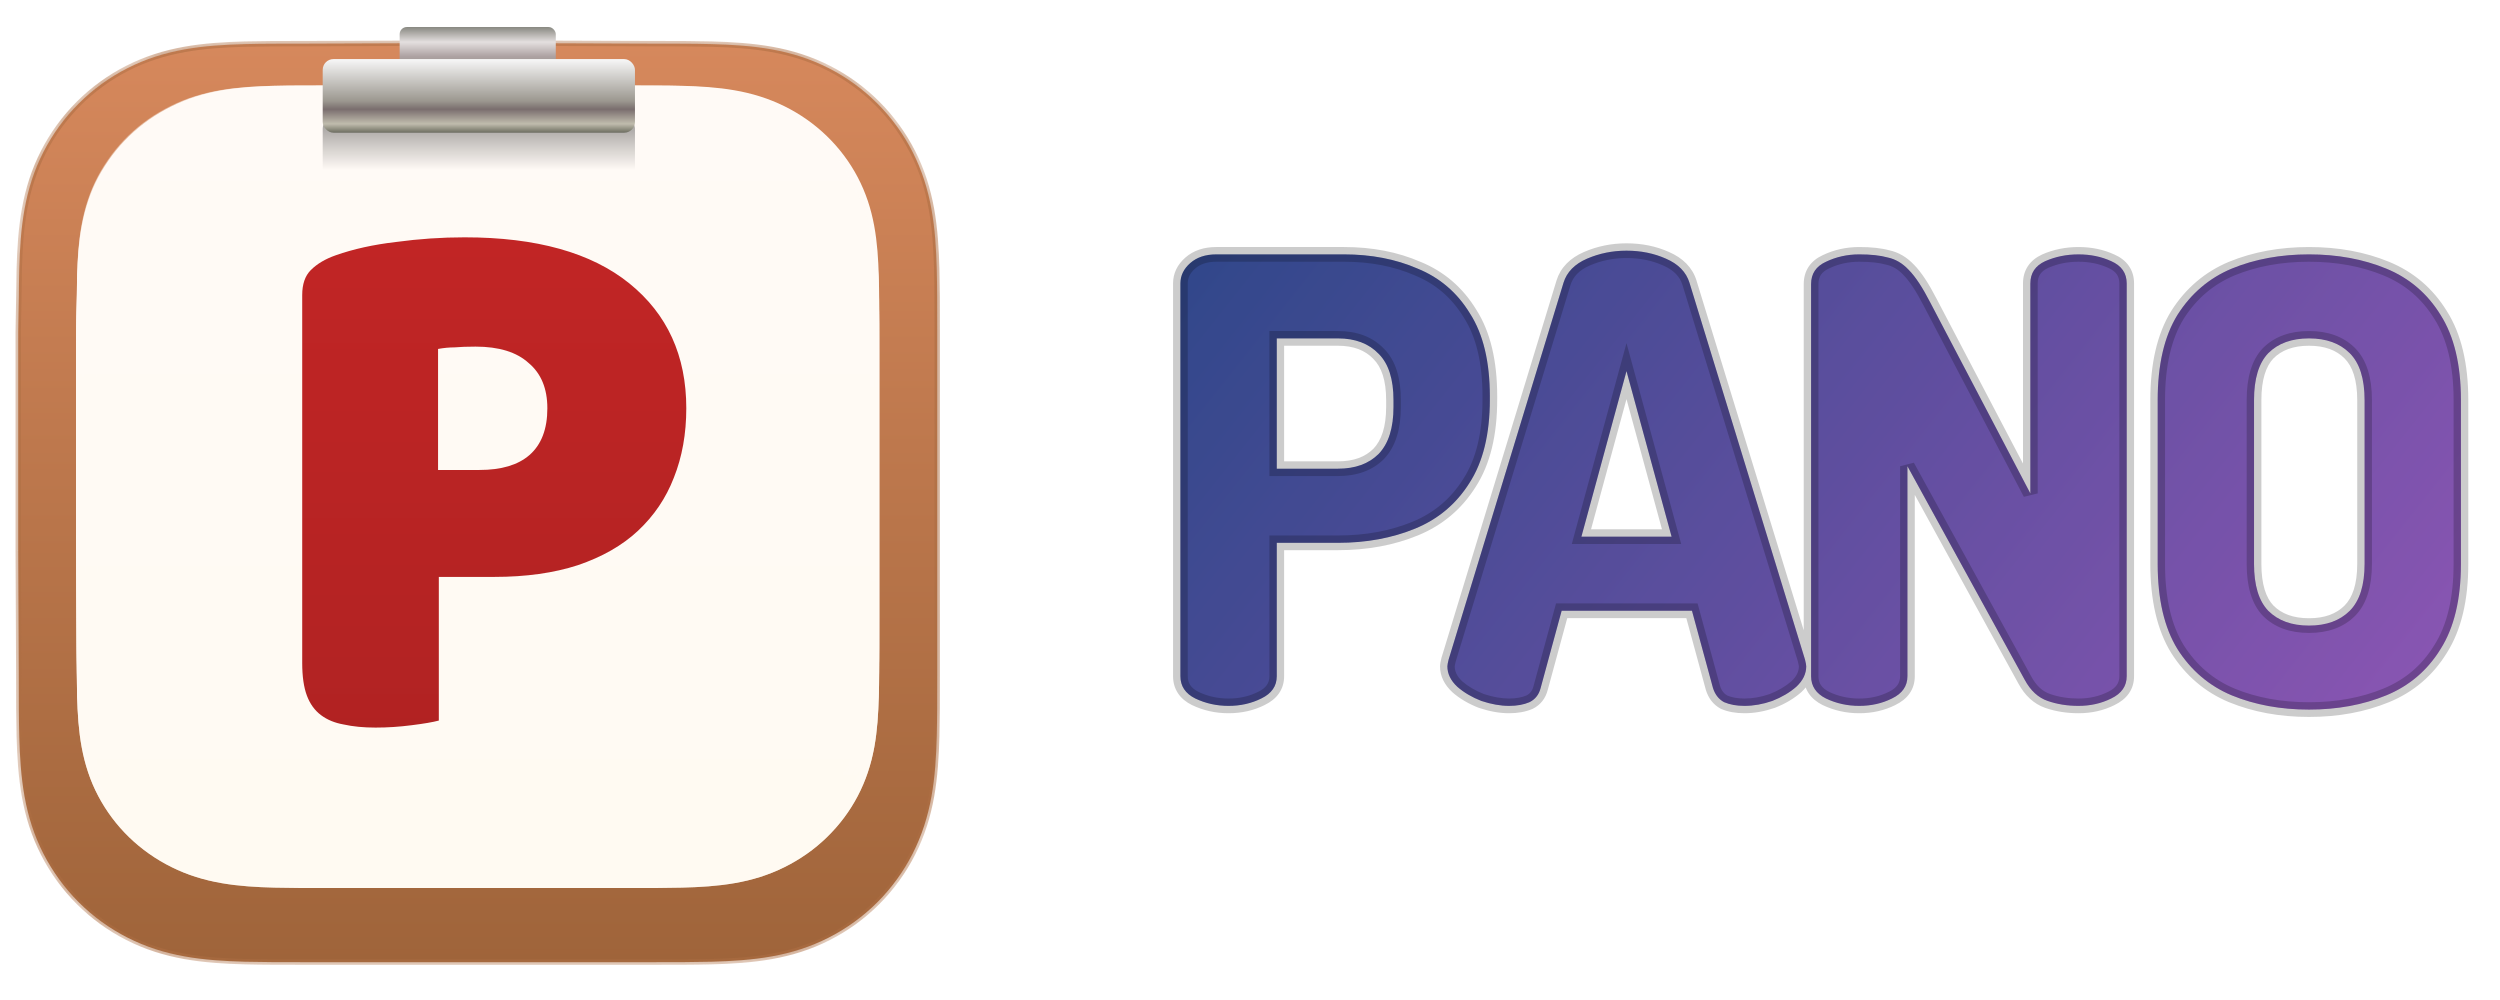 <svg width="85" height="34" viewBox="0 0 85 34" fill="none" xmlns="http://www.w3.org/2000/svg">
<g filter="url(#filter0_d_362_17)">
<path d="M41.772 24C41.366 24 40.988 23.916 40.638 23.748C40.302 23.58 40.134 23.328 40.134 22.992V9.636C40.134 9.37 40.246 9.139 40.47 8.943C40.694 8.747 40.988 8.649 41.352 8.649H45.699C46.623 8.649 47.456 8.81 48.198 9.132C48.954 9.44 49.549 9.951 49.983 10.665C50.431 11.365 50.655 12.303 50.655 13.479V13.584C50.655 14.76 50.424 15.705 49.962 16.419C49.514 17.133 48.898 17.651 48.114 17.973C47.33 18.295 46.455 18.456 45.489 18.456H43.41V22.992C43.41 23.328 43.235 23.58 42.885 23.748C42.549 23.916 42.178 24 41.772 24ZM43.41 15.936H45.489C46.077 15.936 46.539 15.768 46.875 15.432C47.211 15.082 47.379 14.55 47.379 13.836V13.605C47.379 12.891 47.211 12.366 46.875 12.03C46.539 11.68 46.077 11.505 45.489 11.505H43.41V15.936ZM51.311 24C51.017 24 50.702 23.944 50.366 23.832C50.044 23.706 49.771 23.545 49.547 23.349C49.323 23.139 49.211 22.908 49.211 22.656C49.211 22.614 49.225 22.537 49.253 22.425L53.159 9.615C53.271 9.251 53.537 8.978 53.957 8.796C54.377 8.614 54.825 8.523 55.301 8.523C55.791 8.523 56.239 8.614 56.645 8.796C57.065 8.978 57.331 9.251 57.443 9.615L61.37 22.425C61.398 22.537 61.412 22.614 61.412 22.656C61.412 22.908 61.3 23.139 61.076 23.349C60.852 23.545 60.579 23.706 60.257 23.832C59.935 23.944 59.62 24 59.312 24C59.046 24 58.815 23.958 58.619 23.874C58.437 23.776 58.311 23.615 58.241 23.391L57.527 20.766H53.096L52.382 23.391C52.326 23.615 52.2 23.776 52.004 23.874C51.808 23.958 51.577 24 51.311 24ZM53.768 18.246H56.834L55.301 12.618L53.768 18.246ZM63.215 24C62.809 24 62.431 23.916 62.081 23.748C61.745 23.58 61.577 23.328 61.577 22.992V9.657C61.577 9.307 61.745 9.055 62.081 8.901C62.431 8.733 62.809 8.649 63.215 8.649C63.607 8.649 63.929 8.684 64.181 8.754C64.447 8.81 64.685 8.95 64.895 9.174C65.119 9.398 65.364 9.769 65.63 10.287L69.032 16.776V9.636C69.032 9.286 69.2 9.034 69.536 8.88C69.886 8.726 70.264 8.649 70.67 8.649C71.076 8.649 71.447 8.726 71.783 8.88C72.133 9.034 72.308 9.286 72.308 9.636V22.992C72.308 23.328 72.133 23.58 71.783 23.748C71.447 23.916 71.076 24 70.67 24C70.292 24 69.942 23.944 69.62 23.832C69.298 23.72 69.039 23.482 68.843 23.118L64.853 15.852V22.992C64.853 23.328 64.678 23.58 64.328 23.748C63.992 23.916 63.621 24 63.215 24ZM78.506 24.126C77.54 24.126 76.665 23.965 75.881 23.643C75.111 23.321 74.495 22.796 74.033 22.068C73.585 21.34 73.361 20.374 73.361 19.17V13.605C73.361 12.401 73.585 11.435 74.033 10.707C74.495 9.979 75.111 9.454 75.881 9.132C76.665 8.81 77.54 8.649 78.506 8.649C79.472 8.649 80.347 8.81 81.131 9.132C81.915 9.454 82.531 9.979 82.979 10.707C83.441 11.435 83.672 12.401 83.672 13.605V19.17C83.672 20.374 83.441 21.34 82.979 22.068C82.531 22.796 81.915 23.321 81.131 23.643C80.347 23.965 79.472 24.126 78.506 24.126ZM78.506 21.27C79.094 21.27 79.556 21.102 79.892 20.766C80.228 20.43 80.396 19.898 80.396 19.17V13.605C80.396 12.877 80.228 12.345 79.892 12.009C79.556 11.673 79.094 11.505 78.506 11.505C77.918 11.505 77.456 11.673 77.12 12.009C76.798 12.345 76.637 12.877 76.637 13.605V19.17C76.637 19.898 76.798 20.43 77.12 20.766C77.456 21.102 77.918 21.27 78.506 21.27Z" fill="url(#paint0_linear_362_17)"/>
<path d="M41.772 24C41.366 24 40.988 23.916 40.638 23.748C40.302 23.58 40.134 23.328 40.134 22.992V9.636C40.134 9.37 40.246 9.139 40.47 8.943C40.694 8.747 40.988 8.649 41.352 8.649H45.699C46.623 8.649 47.456 8.81 48.198 9.132C48.954 9.44 49.549 9.951 49.983 10.665C50.431 11.365 50.655 12.303 50.655 13.479V13.584C50.655 14.76 50.424 15.705 49.962 16.419C49.514 17.133 48.898 17.651 48.114 17.973C47.33 18.295 46.455 18.456 45.489 18.456H43.41V22.992C43.41 23.328 43.235 23.58 42.885 23.748C42.549 23.916 42.178 24 41.772 24ZM43.41 15.936H45.489C46.077 15.936 46.539 15.768 46.875 15.432C47.211 15.082 47.379 14.55 47.379 13.836V13.605C47.379 12.891 47.211 12.366 46.875 12.03C46.539 11.68 46.077 11.505 45.489 11.505H43.41V15.936ZM51.311 24C51.017 24 50.702 23.944 50.366 23.832C50.044 23.706 49.771 23.545 49.547 23.349C49.323 23.139 49.211 22.908 49.211 22.656C49.211 22.614 49.225 22.537 49.253 22.425L53.159 9.615C53.271 9.251 53.537 8.978 53.957 8.796C54.377 8.614 54.825 8.523 55.301 8.523C55.791 8.523 56.239 8.614 56.645 8.796C57.065 8.978 57.331 9.251 57.443 9.615L61.37 22.425C61.398 22.537 61.412 22.614 61.412 22.656C61.412 22.908 61.3 23.139 61.076 23.349C60.852 23.545 60.579 23.706 60.257 23.832C59.935 23.944 59.62 24 59.312 24C59.046 24 58.815 23.958 58.619 23.874C58.437 23.776 58.311 23.615 58.241 23.391L57.527 20.766H53.096L52.382 23.391C52.326 23.615 52.2 23.776 52.004 23.874C51.808 23.958 51.577 24 51.311 24ZM53.768 18.246H56.834L55.301 12.618L53.768 18.246ZM63.215 24C62.809 24 62.431 23.916 62.081 23.748C61.745 23.58 61.577 23.328 61.577 22.992V9.657C61.577 9.307 61.745 9.055 62.081 8.901C62.431 8.733 62.809 8.649 63.215 8.649C63.607 8.649 63.929 8.684 64.181 8.754C64.447 8.81 64.685 8.95 64.895 9.174C65.119 9.398 65.364 9.769 65.63 10.287L69.032 16.776V9.636C69.032 9.286 69.2 9.034 69.536 8.88C69.886 8.726 70.264 8.649 70.67 8.649C71.076 8.649 71.447 8.726 71.783 8.88C72.133 9.034 72.308 9.286 72.308 9.636V22.992C72.308 23.328 72.133 23.58 71.783 23.748C71.447 23.916 71.076 24 70.67 24C70.292 24 69.942 23.944 69.62 23.832C69.298 23.72 69.039 23.482 68.843 23.118L64.853 15.852V22.992C64.853 23.328 64.678 23.58 64.328 23.748C63.992 23.916 63.621 24 63.215 24ZM78.506 24.126C77.54 24.126 76.665 23.965 75.881 23.643C75.111 23.321 74.495 22.796 74.033 22.068C73.585 21.34 73.361 20.374 73.361 19.17V13.605C73.361 12.401 73.585 11.435 74.033 10.707C74.495 9.979 75.111 9.454 75.881 9.132C76.665 8.81 77.54 8.649 78.506 8.649C79.472 8.649 80.347 8.81 81.131 9.132C81.915 9.454 82.531 9.979 82.979 10.707C83.441 11.435 83.672 12.401 83.672 13.605V19.17C83.672 20.374 83.441 21.34 82.979 22.068C82.531 22.796 81.915 23.321 81.131 23.643C80.347 23.965 79.472 24.126 78.506 24.126ZM78.506 21.27C79.094 21.27 79.556 21.102 79.892 20.766C80.228 20.43 80.396 19.898 80.396 19.17V13.605C80.396 12.877 80.228 12.345 79.892 12.009C79.556 11.673 79.094 11.505 78.506 11.505C77.918 11.505 77.456 11.673 77.12 12.009C76.798 12.345 76.637 12.877 76.637 13.605V19.17C76.637 19.898 76.798 20.43 77.12 20.766C77.456 21.102 77.918 21.27 78.506 21.27Z" fill="black" fill-opacity="0.2"/>
<path d="M40.638 23.748L40.526 23.972L40.53 23.973L40.638 23.748ZM40.47 8.943L40.305 8.755L40.305 8.755L40.47 8.943ZM48.198 9.132L48.099 9.361L48.104 9.364L48.198 9.132ZM49.983 10.665L49.769 10.795L49.772 10.8L49.983 10.665ZM49.962 16.419L49.752 16.283L49.75 16.286L49.962 16.419ZM43.41 18.456V18.206H43.16V18.456H43.41ZM42.885 23.748L42.777 23.523L42.773 23.524L42.885 23.748ZM43.41 15.936H43.16V16.186H43.41V15.936ZM46.875 15.432L47.052 15.609L47.055 15.605L46.875 15.432ZM46.875 12.03L46.695 12.203L46.698 12.207L46.875 12.03ZM43.41 11.505V11.255H43.16V11.505H43.41ZM41.772 23.75C41.402 23.75 41.061 23.674 40.746 23.523L40.53 23.973C40.915 24.158 41.33 24.25 41.772 24.25V23.75ZM40.75 23.524C40.611 23.455 40.523 23.376 40.468 23.294C40.414 23.214 40.384 23.116 40.384 22.992H39.884C39.884 23.204 39.938 23.4 40.052 23.572C40.165 23.742 40.328 23.873 40.526 23.972L40.75 23.524ZM40.384 22.992V9.636H39.884V22.992H40.384ZM40.384 9.636C40.384 9.451 40.458 9.286 40.635 9.131L40.305 8.755C40.034 8.992 39.884 9.289 39.884 9.636H40.384ZM40.635 9.131C40.803 8.983 41.035 8.899 41.352 8.899V8.399C40.941 8.399 40.584 8.511 40.305 8.755L40.635 9.131ZM41.352 8.899H45.699V8.399H41.352V8.899ZM45.699 8.899C46.594 8.899 47.392 9.055 48.099 9.361L48.297 8.903C47.52 8.565 46.652 8.399 45.699 8.399V8.899ZM48.104 9.364C48.809 9.651 49.362 10.126 49.769 10.795L50.197 10.535C49.736 9.777 49.099 9.229 48.292 8.9L48.104 9.364ZM49.772 10.8C50.186 11.446 50.405 12.332 50.405 13.479H50.905C50.905 12.274 50.676 11.284 50.194 10.53L49.772 10.8ZM50.405 13.479V13.584H50.905V13.479H50.405ZM50.405 13.584C50.405 14.73 50.18 15.622 49.752 16.283L50.172 16.555C50.668 15.788 50.905 14.79 50.905 13.584H50.405ZM49.75 16.286C49.33 16.956 48.755 17.439 48.019 17.742L48.209 18.204C49.041 17.863 49.698 17.31 50.174 16.552L49.75 16.286ZM48.019 17.742C47.269 18.05 46.427 18.206 45.489 18.206V18.706C46.483 18.706 47.391 18.54 48.209 18.204L48.019 17.742ZM45.489 18.206H43.41V18.706H45.489V18.206ZM43.16 18.456V22.992H43.66V18.456H43.16ZM43.16 22.992C43.16 23.114 43.129 23.21 43.073 23.29C43.016 23.373 42.923 23.453 42.777 23.523L42.993 23.973C43.197 23.875 43.366 23.745 43.484 23.576C43.603 23.404 43.66 23.206 43.66 22.992H43.16ZM42.773 23.524C42.475 23.674 42.142 23.75 41.772 23.75V24.25C42.214 24.25 42.623 24.158 42.997 23.972L42.773 23.524ZM43.41 16.186H45.489V15.686H43.41V16.186ZM45.489 16.186C46.127 16.186 46.658 16.002 47.052 15.609L46.698 15.255C46.42 15.534 46.027 15.686 45.489 15.686V16.186ZM47.055 15.605C47.453 15.191 47.629 14.584 47.629 13.836H47.129C47.129 14.516 46.969 14.973 46.695 15.259L47.055 15.605ZM47.629 13.836V13.605H47.129V13.836H47.629ZM47.629 13.605C47.629 12.858 47.454 12.255 47.052 11.853L46.698 12.207C46.968 12.477 47.129 12.924 47.129 13.605H47.629ZM47.055 11.857C46.663 11.448 46.13 11.255 45.489 11.255V11.755C46.024 11.755 46.416 11.912 46.695 12.203L47.055 11.857ZM45.489 11.255H43.41V11.755H45.489V11.255ZM43.16 11.505V15.936H43.66V11.505H43.16ZM50.366 23.832L50.275 24.065L50.287 24.069L50.366 23.832ZM49.547 23.349L49.376 23.532L49.382 23.537L49.547 23.349ZM49.253 22.425L49.013 22.352L49.01 22.364L49.253 22.425ZM53.159 9.615L52.92 9.541L52.92 9.542L53.159 9.615ZM53.957 8.796L53.857 8.567L53.857 8.567L53.957 8.796ZM56.645 8.796L56.542 9.024L56.545 9.025L56.645 8.796ZM57.443 9.615L57.682 9.542L57.682 9.541L57.443 9.615ZM61.37 22.425L61.613 22.364L61.609 22.352L61.37 22.425ZM61.076 23.349L61.24 23.537L61.247 23.531L61.076 23.349ZM60.257 23.832L60.339 24.068L60.348 24.065L60.257 23.832ZM58.619 23.874L58.5 24.094L58.51 24.099L58.52 24.104L58.619 23.874ZM58.241 23.391L57.999 23.457L58.002 23.466L58.241 23.391ZM57.527 20.766L57.768 20.7L57.718 20.516H57.527V20.766ZM53.096 20.766V20.516H52.905L52.855 20.7L53.096 20.766ZM52.382 23.391L52.141 23.325L52.139 23.33L52.382 23.391ZM52.004 23.874L52.102 24.104L52.109 24.101L52.116 24.098L52.004 23.874ZM53.768 18.246L53.526 18.18L53.441 18.496H53.768V18.246ZM56.834 18.246V18.496H57.161L57.075 18.18L56.834 18.246ZM55.301 12.618L55.542 12.552L55.301 11.667L55.059 12.552L55.301 12.618ZM51.311 23.75C51.048 23.75 50.76 23.7 50.445 23.595L50.287 24.069C50.643 24.188 50.985 24.25 51.311 24.25V23.75ZM50.457 23.599C50.157 23.482 49.91 23.335 49.711 23.161L49.382 23.537C49.631 23.755 49.93 23.93 50.275 24.065L50.457 23.599ZM49.718 23.167C49.532 22.993 49.461 22.824 49.461 22.656H48.961C48.961 22.992 49.113 23.285 49.376 23.531L49.718 23.167ZM49.461 22.656C49.461 22.658 49.461 22.645 49.467 22.611C49.473 22.58 49.482 22.539 49.495 22.486L49.01 22.364C48.983 22.473 48.961 22.579 48.961 22.656H49.461ZM49.492 22.498L53.398 9.688L52.92 9.542L49.014 22.352L49.492 22.498ZM53.398 9.689C53.484 9.409 53.688 9.185 54.056 9.025L53.857 8.567C53.385 8.771 53.058 9.094 52.92 9.541L53.398 9.689ZM54.056 9.025C54.444 8.858 54.858 8.773 55.301 8.773V8.273C54.792 8.273 54.31 8.37 53.857 8.567L54.056 9.025ZM55.301 8.773C55.759 8.773 56.172 8.858 56.542 9.024L56.747 8.568C56.306 8.37 55.822 8.273 55.301 8.273V8.773ZM56.545 9.025C56.913 9.185 57.118 9.409 57.204 9.689L57.682 9.541C57.544 9.094 57.216 8.771 56.744 8.567L56.545 9.025ZM57.204 9.688L61.131 22.498L61.609 22.352L57.682 9.542L57.204 9.688ZM61.127 22.486C61.141 22.539 61.15 22.58 61.155 22.611C61.161 22.645 61.162 22.658 61.162 22.656H61.662C61.662 22.579 61.639 22.473 61.612 22.364L61.127 22.486ZM61.162 22.656C61.162 22.824 61.09 22.993 60.905 23.167L61.247 23.531C61.509 23.285 61.662 22.992 61.662 22.656H61.162ZM60.911 23.161C60.712 23.335 60.465 23.482 60.166 23.599L60.348 24.065C60.693 23.93 60.991 23.755 61.24 23.537L60.911 23.161ZM60.175 23.596C59.876 23.7 59.589 23.75 59.312 23.75V24.25C59.651 24.25 59.993 24.188 60.339 24.068L60.175 23.596ZM59.312 23.75C59.072 23.75 58.875 23.712 58.717 23.644L58.52 24.104C58.754 24.204 59.02 24.25 59.312 24.25V23.75ZM58.737 23.654C58.621 23.591 58.533 23.487 58.479 23.316L58.002 23.466C58.089 23.743 58.253 23.961 58.5 24.094L58.737 23.654ZM58.482 23.325L57.768 20.7L57.285 20.832L57.999 23.457L58.482 23.325ZM57.527 20.516H53.096V21.016H57.527V20.516ZM52.855 20.7L52.141 23.325L52.623 23.457L53.337 20.832L52.855 20.7ZM52.139 23.33C52.1 23.488 52.019 23.587 51.892 23.65L52.116 24.098C52.381 23.965 52.552 23.742 52.624 23.452L52.139 23.33ZM51.905 23.644C51.747 23.712 51.551 23.75 51.311 23.75V24.25C51.602 24.25 51.868 24.204 52.102 24.104L51.905 23.644ZM53.768 18.496H56.834V17.996H53.768V18.496ZM57.075 18.18L55.542 12.552L55.059 12.684L56.593 18.312L57.075 18.18ZM55.059 12.552L53.526 18.18L54.009 18.312L55.542 12.684L55.059 12.552ZM62.081 23.748L61.969 23.972L61.973 23.973L62.081 23.748ZM62.081 8.901L62.185 9.128L62.189 9.126L62.081 8.901ZM64.181 8.754L64.114 8.995L64.122 8.997L64.129 8.999L64.181 8.754ZM64.895 9.174L64.713 9.345L64.718 9.351L64.895 9.174ZM65.63 10.287L65.408 10.401L65.409 10.403L65.63 10.287ZM69.032 16.776L68.811 16.892L69.282 16.776H69.032ZM69.536 8.88L69.435 8.651L69.432 8.653L69.536 8.88ZM71.783 8.88L71.679 9.107L71.682 9.109L71.783 8.88ZM71.783 23.748L71.675 23.523L71.671 23.524L71.783 23.748ZM69.62 23.832L69.538 24.068L69.538 24.068L69.62 23.832ZM68.843 23.118L69.063 23L69.062 22.998L68.843 23.118ZM64.853 15.852L65.072 15.732L64.603 15.852H64.853ZM64.328 23.748L64.22 23.523L64.216 23.524L64.328 23.748ZM63.215 23.75C62.845 23.75 62.504 23.674 62.189 23.523L61.973 23.973C62.358 24.158 62.773 24.25 63.215 24.25V23.75ZM62.193 23.524C62.054 23.455 61.966 23.376 61.911 23.294C61.857 23.214 61.827 23.116 61.827 22.992H61.327C61.327 23.204 61.381 23.4 61.495 23.572C61.608 23.742 61.772 23.873 61.969 23.972L62.193 23.524ZM61.827 22.992V9.657H61.327V22.992H61.827ZM61.827 9.657C61.827 9.523 61.858 9.423 61.911 9.344C61.964 9.264 62.05 9.19 62.185 9.128L61.977 8.674C61.776 8.766 61.61 8.895 61.495 9.067C61.38 9.24 61.327 9.441 61.327 9.657H61.827ZM62.189 9.126C62.504 8.975 62.845 8.899 63.215 8.899V8.399C62.773 8.399 62.358 8.491 61.973 8.676L62.189 9.126ZM63.215 8.899C63.594 8.899 63.892 8.933 64.114 8.995L64.248 8.513C63.966 8.435 63.62 8.399 63.215 8.399V8.899ZM64.129 8.999C64.339 9.043 64.533 9.153 64.713 9.345L65.077 9.003C64.837 8.747 64.555 8.577 64.233 8.509L64.129 8.999ZM64.718 9.351C64.914 9.547 65.145 9.89 65.408 10.401L65.852 10.173C65.583 9.648 65.323 9.249 65.072 8.997L64.718 9.351ZM65.409 10.403L68.811 16.892L69.253 16.66L65.851 10.171L65.409 10.403ZM69.282 16.776V9.636H68.782V16.776H69.282ZM69.282 9.636C69.282 9.502 69.313 9.402 69.366 9.323C69.419 9.243 69.505 9.169 69.64 9.107L69.432 8.653C69.231 8.745 69.065 8.874 68.95 9.046C68.835 9.219 68.782 9.42 68.782 9.636H69.282ZM69.637 9.109C69.953 8.97 70.296 8.899 70.67 8.899V8.399C70.231 8.399 69.819 8.482 69.435 8.651L69.637 9.109ZM70.67 8.899C71.044 8.899 71.379 8.97 71.679 9.107L71.887 8.653C71.515 8.482 71.108 8.399 70.67 8.399V8.899ZM71.682 9.109C71.825 9.172 71.916 9.247 71.971 9.327C72.026 9.406 72.058 9.505 72.058 9.636H72.558C72.558 9.417 72.503 9.215 72.382 9.042C72.263 8.87 72.091 8.742 71.884 8.651L71.682 9.109ZM72.058 9.636V22.992H72.558V9.636H72.058ZM72.058 22.992C72.058 23.114 72.027 23.21 71.971 23.29C71.914 23.373 71.821 23.453 71.675 23.523L71.891 23.973C72.095 23.875 72.264 23.745 72.382 23.576C72.501 23.404 72.558 23.206 72.558 22.992H72.058ZM71.671 23.524C71.373 23.674 71.04 23.75 70.67 23.75V24.25C71.112 24.25 71.521 24.158 71.895 23.972L71.671 23.524ZM70.67 23.75C70.317 23.75 69.995 23.698 69.702 23.596L69.538 24.068C69.889 24.19 70.267 24.25 70.67 24.25V23.75ZM69.702 23.596C69.451 23.509 69.236 23.321 69.063 23L68.623 23.236C68.842 23.643 69.145 23.931 69.538 24.068L69.702 23.596ZM69.062 22.998L65.072 15.732L64.634 15.972L68.624 23.238L69.062 22.998ZM64.603 15.852V22.992H65.103V15.852H64.603ZM64.603 22.992C64.603 23.114 64.572 23.21 64.516 23.29C64.459 23.373 64.366 23.453 64.22 23.523L64.436 23.973C64.64 23.875 64.809 23.745 64.927 23.576C65.046 23.404 65.103 23.206 65.103 22.992H64.603ZM64.216 23.524C63.918 23.674 63.585 23.75 63.215 23.75V24.25C63.657 24.25 64.066 24.158 64.44 23.972L64.216 23.524ZM75.881 23.643L75.784 23.874L75.786 23.874L75.881 23.643ZM74.033 22.068L73.82 22.199L73.822 22.202L74.033 22.068ZM74.033 10.707L73.822 10.573L73.82 10.576L74.033 10.707ZM75.881 9.132L75.786 8.901L75.784 8.901L75.881 9.132ZM81.131 9.132L81.036 9.363L81.036 9.363L81.131 9.132ZM82.979 10.707L82.766 10.838L82.768 10.841L82.979 10.707ZM82.979 22.068L82.768 21.934L82.766 21.937L82.979 22.068ZM81.131 23.643L81.036 23.412L81.036 23.412L81.131 23.643ZM79.892 20.766L80.069 20.943L80.069 20.943L79.892 20.766ZM79.892 12.009L80.069 11.832L80.069 11.832L79.892 12.009ZM77.12 12.009L76.943 11.832L76.939 11.836L77.12 12.009ZM77.12 20.766L76.939 20.939L76.943 20.943L77.12 20.766ZM78.506 23.876C77.568 23.876 76.726 23.72 75.976 23.412L75.786 23.874C76.604 24.21 77.512 24.376 78.506 24.376V23.876ZM75.977 23.412C75.256 23.111 74.68 22.62 74.244 21.934L73.822 22.202C74.31 22.972 74.966 23.531 75.784 23.874L75.977 23.412ZM74.246 21.937C73.83 21.261 73.611 20.346 73.611 19.17H73.111C73.111 20.402 73.34 21.419 73.82 22.199L74.246 21.937ZM73.611 19.17V13.605H73.111V19.17H73.611ZM73.611 13.605C73.611 12.429 73.83 11.514 74.246 10.838L73.82 10.576C73.34 11.356 73.111 12.373 73.111 13.605H73.611ZM74.244 10.841C74.68 10.155 75.256 9.664 75.977 9.363L75.784 8.901C74.966 9.244 74.31 9.803 73.822 10.573L74.244 10.841ZM75.976 9.363C76.726 9.055 77.568 8.899 78.506 8.899V8.399C77.512 8.399 76.604 8.565 75.786 8.901L75.976 9.363ZM78.506 8.899C79.444 8.899 80.286 9.055 81.036 9.363L81.226 8.901C80.408 8.565 79.5 8.399 78.506 8.399V8.899ZM81.036 9.363C81.771 9.665 82.346 10.155 82.766 10.838L83.192 10.576C82.716 9.803 82.059 9.243 81.226 8.901L81.036 9.363ZM82.768 10.841C83.196 11.516 83.422 12.43 83.422 13.605H83.922C83.922 12.372 83.686 11.354 83.19 10.573L82.768 10.841ZM83.422 13.605V19.17H83.922V13.605H83.422ZM83.422 19.17C83.422 20.345 83.196 21.259 82.768 21.934L83.19 22.202C83.686 21.421 83.922 20.403 83.922 19.17H83.422ZM82.766 21.937C82.346 22.62 81.771 23.11 81.036 23.412L81.226 23.874C82.059 23.532 82.716 22.972 83.192 22.199L82.766 21.937ZM81.036 23.412C80.286 23.72 79.444 23.876 78.506 23.876V24.376C79.5 24.376 80.408 24.21 81.226 23.874L81.036 23.412ZM78.506 21.52C79.144 21.52 79.675 21.336 80.069 20.943L79.715 20.589C79.437 20.868 79.044 21.02 78.506 21.02V21.52ZM80.069 20.943C80.471 20.54 80.646 19.93 80.646 19.17H80.146C80.146 19.866 79.984 20.32 79.715 20.589L80.069 20.943ZM80.646 19.17V13.605H80.146V19.17H80.646ZM80.646 13.605C80.646 12.845 80.471 12.235 80.069 11.832L79.715 12.186C79.984 12.455 80.146 12.909 80.146 13.605H80.646ZM80.069 11.832C79.675 11.439 79.144 11.255 78.506 11.255V11.755C79.044 11.755 79.437 11.907 79.715 12.186L80.069 11.832ZM78.506 11.255C77.868 11.255 77.337 11.439 76.943 11.832L77.297 12.186C77.575 11.907 77.968 11.755 78.506 11.755V11.255ZM76.939 11.836C76.553 12.239 76.387 12.848 76.387 13.605H76.887C76.887 12.906 77.043 12.451 77.3 12.182L76.939 11.836ZM76.387 13.605V19.17H76.887V13.605H76.387ZM76.387 19.17C76.387 19.927 76.553 20.536 76.939 20.939L77.3 20.593C77.043 20.324 76.887 19.869 76.887 19.17H76.387ZM76.943 20.943C77.337 21.336 77.868 21.52 78.506 21.52V21.02C77.968 21.02 77.575 20.868 77.297 20.589L76.943 20.943Z" fill="black" fill-opacity="0.2"/>
</g>
<g filter="url(#filter1_dii_362_17)">
<mask id="path-3-inside-1_362_17" fill="white">
<path fill-rule="evenodd" clip-rule="evenodd" d="M31.865 10.65C31.865 10.279 31.865 9.908 31.863 9.537C31.861 9.225 31.858 8.913 31.849 8.6C31.831 7.919 31.791 7.233 31.669 6.56C31.547 5.877 31.346 5.241 31.03 4.621C30.72 4.011 30.314 3.453 29.83 2.969C29.346 2.485 28.788 2.08 28.177 1.769C27.556 1.453 26.92 1.253 26.236 1.13C25.563 1.009 24.876 0.969 24.195 0.951C23.883 0.942 23.57 0.939 23.258 0.937C22.887 0.934 22.515 0.935 22.144 0.935L17.835 0.919H14.612L10.379 0.935C10.007 0.935 9.635 0.934 9.263 0.937C8.95 0.939 8.636 0.942 8.323 0.951C7.641 0.969 6.953 1.009 6.278 1.13C5.593 1.253 4.956 1.453 4.334 1.769C3.723 2.08 3.163 2.485 2.678 2.969C2.193 3.453 1.787 4.011 1.475 4.62C1.159 5.241 0.958 5.877 0.835 6.56C0.713 7.233 0.673 7.92 0.655 8.6C0.646 8.913 0.643 9.225 0.641 9.537C0.639 9.908 0.62 10.369 0.62 10.74L0.62 14.915L0.62 18.172L0.639 22.436C0.639 22.807 0.639 23.179 0.641 23.55C0.643 23.863 0.646 24.176 0.655 24.489C0.673 25.17 0.714 25.858 0.835 26.532C0.958 27.216 1.159 27.852 1.475 28.474C1.787 29.084 2.193 29.643 2.678 30.128C3.163 30.612 3.722 31.018 4.334 31.329C4.956 31.645 5.594 31.846 6.279 31.969C6.953 32.09 7.641 32.13 8.323 32.149C8.636 32.157 8.95 32.161 9.263 32.163C9.635 32.165 10.007 32.165 10.379 32.165L14.65 32.165H17.881L22.144 32.165C22.515 32.165 22.887 32.165 23.258 32.163C23.57 32.161 23.883 32.157 24.195 32.149C24.877 32.13 25.564 32.09 26.237 31.969C26.92 31.846 27.556 31.645 28.177 31.329C28.787 31.018 29.346 30.612 29.83 30.128C30.314 29.643 30.72 29.084 31.03 28.474C31.346 27.852 31.547 27.215 31.67 26.531C31.791 25.857 31.831 25.17 31.849 24.489C31.858 24.176 31.861 23.863 31.863 23.55C31.865 23.179 31.865 22.807 31.865 22.436C31.865 22.436 31.865 18.248 31.865 18.172V14.911C31.865 14.856 31.865 10.65 31.865 10.65"/>
</mask>
<path fill-rule="evenodd" clip-rule="evenodd" d="M31.865 10.65C31.865 10.279 31.865 9.908 31.863 9.537C31.861 9.225 31.858 8.913 31.849 8.6C31.831 7.919 31.791 7.233 31.669 6.56C31.547 5.877 31.346 5.241 31.03 4.621C30.72 4.011 30.314 3.453 29.83 2.969C29.346 2.485 28.788 2.08 28.177 1.769C27.556 1.453 26.92 1.253 26.236 1.13C25.563 1.009 24.876 0.969 24.195 0.951C23.883 0.942 23.57 0.939 23.258 0.937C22.887 0.934 22.515 0.935 22.144 0.935L17.835 0.919H14.612L10.379 0.935C10.007 0.935 9.635 0.934 9.263 0.937C8.95 0.939 8.636 0.942 8.323 0.951C7.641 0.969 6.953 1.009 6.278 1.13C5.593 1.253 4.956 1.453 4.334 1.769C3.723 2.08 3.163 2.485 2.678 2.969C2.193 3.453 1.787 4.011 1.475 4.62C1.159 5.241 0.958 5.877 0.835 6.56C0.713 7.233 0.673 7.92 0.655 8.6C0.646 8.913 0.643 9.225 0.641 9.537C0.639 9.908 0.62 10.369 0.62 10.74L0.62 14.915L0.62 18.172L0.639 22.436C0.639 22.807 0.639 23.179 0.641 23.55C0.643 23.863 0.646 24.176 0.655 24.489C0.673 25.17 0.714 25.858 0.835 26.532C0.958 27.216 1.159 27.852 1.475 28.474C1.787 29.084 2.193 29.643 2.678 30.128C3.163 30.612 3.722 31.018 4.334 31.329C4.956 31.645 5.594 31.846 6.279 31.969C6.953 32.09 7.641 32.13 8.323 32.149C8.636 32.157 8.95 32.161 9.263 32.163C9.635 32.165 10.007 32.165 10.379 32.165L14.65 32.165H17.881L22.144 32.165C22.515 32.165 22.887 32.165 23.258 32.163C23.57 32.161 23.883 32.157 24.195 32.149C24.877 32.13 25.564 32.09 26.237 31.969C26.92 31.846 27.556 31.645 28.177 31.329C28.787 31.018 29.346 30.612 29.83 30.128C30.314 29.643 30.72 29.084 31.03 28.474C31.346 27.852 31.547 27.215 31.67 26.531C31.791 25.857 31.831 25.17 31.849 24.489C31.858 24.176 31.861 23.863 31.863 23.55C31.865 23.179 31.865 22.807 31.865 22.436C31.865 22.436 31.865 18.248 31.865 18.172V14.911C31.865 14.856 31.865 10.65 31.865 10.65" fill="url(#paint1_linear_362_17)"/>
<path d="M31.863 9.537L31.771 9.538L31.771 9.538L31.863 9.537ZM31.849 8.6L31.758 8.603L31.758 8.603L31.849 8.6ZM31.669 6.56L31.579 6.576L31.579 6.576L31.669 6.56ZM31.03 4.621L31.112 4.579L31.112 4.579L31.03 4.621ZM29.83 2.969L29.765 3.034L29.765 3.034L29.83 2.969ZM28.177 1.769L28.219 1.688L28.219 1.688L28.177 1.769ZM26.236 1.13L26.22 1.22L26.22 1.22L26.236 1.13ZM24.195 0.951L24.193 1.042L24.193 1.042L24.195 0.951ZM23.258 0.937L23.258 0.845L23.258 0.845L23.258 0.937ZM22.144 0.935L22.144 1.026H22.144V0.935ZM17.835 0.919L17.835 0.828H17.835V0.919ZM14.612 0.919L14.612 0.828L14.611 0.828L14.612 0.919ZM10.379 0.935L10.379 1.026L10.379 1.026L10.379 0.935ZM9.263 0.937L9.262 0.845L9.262 0.845L9.263 0.937ZM8.323 0.951L8.326 1.042L8.326 1.042L8.323 0.951ZM6.278 1.13L6.294 1.22L6.294 1.22L6.278 1.13ZM4.334 1.769L4.293 1.687L4.293 1.687L4.334 1.769ZM2.678 2.969L2.743 3.034L2.743 3.034L2.678 2.969ZM1.475 4.62L1.557 4.662L1.557 4.662L1.475 4.62ZM0.835 6.56L0.745 6.544L0.745 6.544L0.835 6.56ZM0.655 8.6L0.563 8.598L0.563 8.598L0.655 8.6ZM0.641 9.537L0.732 9.538L0.732 9.538L0.641 9.537ZM0.62 10.74L0.528 10.74L0.528 10.74L0.62 10.74ZM0.62 14.915L0.711 14.915L0.711 14.915L0.62 14.915ZM0.62 18.172L0.528 18.172L0.528 18.173L0.62 18.172ZM0.639 22.436H0.73L0.73 22.435L0.639 22.436ZM0.641 23.55L0.549 23.551L0.549 23.551L0.641 23.55ZM0.655 24.489L0.563 24.491L0.563 24.491L0.655 24.489ZM0.835 26.532L0.925 26.516L0.925 26.516L0.835 26.532ZM1.475 28.474L1.394 28.515L1.394 28.515L1.475 28.474ZM4.334 31.329L4.292 31.41L4.292 31.41L4.334 31.329ZM6.279 31.969L6.295 31.879L6.295 31.879L6.279 31.969ZM8.323 32.149L8.326 32.057L8.326 32.057L8.323 32.149ZM9.263 32.163L9.264 32.071L9.263 32.071L9.263 32.163ZM10.379 32.165L10.379 32.073H10.379V32.165ZM14.65 32.165L14.65 32.256H14.65V32.165ZM17.881 32.165L17.881 32.256L17.881 32.256L17.881 32.165ZM22.144 32.165L22.144 32.073L22.144 32.073L22.144 32.165ZM23.258 32.163L23.257 32.071L23.257 32.071L23.258 32.163ZM24.195 32.149L24.198 32.24L24.198 32.24L24.195 32.149ZM26.237 31.969L26.253 32.059L26.253 32.059L26.237 31.969ZM28.177 31.329L28.136 31.247L28.136 31.247L28.177 31.329ZM29.83 30.128L29.765 30.063L29.765 30.063L29.83 30.128ZM31.03 28.474L31.112 28.515L31.112 28.515L31.03 28.474ZM31.67 26.531L31.76 26.547L31.76 26.547L31.67 26.531ZM31.849 24.489L31.758 24.486L31.758 24.486L31.849 24.489ZM31.863 23.55L31.771 23.549L31.771 23.549L31.863 23.55ZM31.865 22.436L31.957 22.436L31.957 22.436L31.865 22.436ZM31.957 10.65C31.957 10.28 31.957 9.908 31.955 9.537L31.771 9.538C31.774 9.909 31.774 10.279 31.774 10.65H31.957ZM31.955 9.537C31.953 9.224 31.949 8.911 31.941 8.598L31.758 8.603C31.766 8.914 31.77 9.226 31.771 9.538L31.955 9.537ZM31.941 8.598C31.922 7.915 31.882 7.223 31.76 6.543L31.579 6.576C31.699 7.242 31.739 7.923 31.758 8.603L31.941 8.598ZM31.76 6.543C31.636 5.853 31.432 5.209 31.112 4.579L30.949 4.662C31.26 5.274 31.458 5.901 31.579 6.576L31.76 6.543ZM31.112 4.579C30.797 3.961 30.385 3.395 29.894 2.904L29.765 3.034C30.242 3.511 30.642 4.061 30.949 4.662L31.112 4.579ZM29.894 2.904C29.404 2.414 28.838 2.002 28.219 1.688L28.136 1.851C28.737 2.157 29.288 2.557 29.765 3.034L29.894 2.904ZM28.219 1.688C27.589 1.367 26.944 1.164 26.253 1.04L26.22 1.22C26.896 1.341 27.524 1.539 28.136 1.851L28.219 1.688ZM26.253 1.04C25.573 0.918 24.88 0.878 24.198 0.859L24.193 1.042C24.872 1.06 25.554 1.1 26.22 1.22L26.253 1.04ZM24.198 0.859C23.884 0.851 23.571 0.847 23.258 0.845L23.257 1.028C23.57 1.03 23.881 1.034 24.193 1.042L24.198 0.859ZM23.258 0.845C22.887 0.843 22.515 0.843 22.144 0.843V1.026C22.516 1.026 22.886 1.026 23.257 1.028L23.258 0.845ZM22.145 0.843L17.835 0.828L17.834 1.011L22.144 1.026L22.145 0.843ZM17.835 0.828H14.612V1.011H17.835V0.828ZM14.611 0.828L10.378 0.843L10.379 1.026L14.612 1.011L14.611 0.828ZM10.379 0.843C10.007 0.843 9.635 0.843 9.262 0.845L9.263 1.028C9.635 1.026 10.007 1.026 10.379 1.026V0.843ZM9.262 0.845C8.949 0.847 8.635 0.851 8.321 0.859L8.326 1.042C8.638 1.034 8.95 1.03 9.263 1.028L9.262 0.845ZM8.321 0.859C7.637 0.878 6.943 0.918 6.262 1.04L6.294 1.22C6.962 1.1 7.645 1.06 8.326 1.042L8.321 0.859ZM6.262 1.04C5.569 1.164 4.923 1.367 4.293 1.687L4.375 1.851C4.988 1.539 5.617 1.342 6.294 1.22L6.262 1.04ZM4.293 1.687C3.673 2.002 3.105 2.413 2.614 2.904L2.743 3.034C3.221 2.557 3.773 2.157 4.375 1.851L4.293 1.687ZM2.614 2.904C2.122 3.395 1.71 3.96 1.394 4.579L1.557 4.662C1.864 4.061 2.265 3.511 2.743 3.034L2.614 2.904ZM1.394 4.579C1.072 5.209 0.869 5.853 0.745 6.544L0.925 6.577C1.046 5.901 1.245 5.274 1.557 4.662L1.394 4.579ZM0.745 6.544C0.622 7.224 0.582 7.916 0.563 8.598L0.746 8.603C0.765 7.924 0.805 7.243 0.925 6.577L0.745 6.544ZM0.563 8.598C0.555 8.911 0.551 9.224 0.549 9.537L0.732 9.538C0.734 9.226 0.738 8.914 0.746 8.603L0.563 8.598ZM0.549 9.537C0.548 9.721 0.543 9.928 0.538 10.137C0.533 10.345 0.528 10.553 0.528 10.74H0.711C0.711 10.556 0.716 10.349 0.721 10.141C0.726 9.933 0.731 9.725 0.732 9.538L0.549 9.537ZM0.528 10.74L0.528 14.915L0.711 14.915L0.711 10.74L0.528 10.74ZM0.528 14.915L0.528 18.172L0.711 18.172L0.711 14.915L0.528 14.915ZM0.528 18.173L0.547 22.436L0.73 22.435L0.711 18.172L0.528 18.173ZM0.547 22.436C0.547 22.807 0.547 23.179 0.549 23.551L0.732 23.549C0.73 23.178 0.73 22.807 0.73 22.436H0.547ZM0.549 23.551C0.551 23.864 0.555 24.177 0.563 24.491L0.746 24.486C0.738 24.174 0.734 23.862 0.732 23.549L0.549 23.551ZM0.563 24.491C0.582 25.174 0.622 25.867 0.745 26.548L0.925 26.516C0.805 25.849 0.765 25.166 0.746 24.486L0.563 24.491ZM0.745 26.548C0.869 27.24 1.073 27.885 1.394 28.515L1.557 28.432C1.245 27.82 1.047 27.192 0.925 26.516L0.745 26.548ZM1.394 28.515C1.709 29.134 2.122 29.701 2.613 30.192L2.743 30.063C2.265 29.585 1.864 29.034 1.557 28.432L1.394 28.515ZM2.613 30.192C3.105 30.683 3.672 31.095 4.292 31.41L4.375 31.247C3.773 30.941 3.221 30.541 2.743 30.063L2.613 30.192ZM4.292 31.41C4.924 31.732 5.57 31.935 6.262 32.059L6.295 31.879C5.617 31.757 4.989 31.559 4.375 31.247L4.292 31.41ZM6.262 32.059C6.944 32.181 7.637 32.222 8.321 32.24L8.326 32.057C7.645 32.039 6.962 31.999 6.295 31.879L6.262 32.059ZM8.321 32.24C8.635 32.249 8.949 32.252 9.262 32.254L9.263 32.071C8.95 32.069 8.638 32.066 8.326 32.057L8.321 32.24ZM9.262 32.254C9.635 32.256 10.007 32.256 10.379 32.256V32.073C10.007 32.073 9.635 32.073 9.264 32.071L9.262 32.254ZM10.379 32.256L14.65 32.256L14.65 32.073L10.379 32.073L10.379 32.256ZM14.65 32.256H17.881V32.073H14.65V32.256ZM17.881 32.256L22.144 32.256L22.144 32.073L17.881 32.073L17.881 32.256ZM22.144 32.256C22.515 32.256 22.887 32.256 23.258 32.254L23.257 32.071C22.886 32.073 22.516 32.073 22.144 32.073V32.256ZM23.258 32.254C23.571 32.252 23.884 32.249 24.198 32.24L24.193 32.057C23.881 32.066 23.57 32.069 23.257 32.071L23.258 32.254ZM24.198 32.24C24.881 32.222 25.573 32.181 26.253 32.059L26.221 31.879C25.554 31.999 24.873 32.039 24.193 32.057L24.198 32.24ZM26.253 32.059C26.944 31.935 27.589 31.732 28.219 31.411L28.136 31.247C27.524 31.559 26.896 31.757 26.221 31.879L26.253 32.059ZM28.219 31.411C28.837 31.095 29.404 30.684 29.895 30.192L29.765 30.063C29.288 30.541 28.737 30.941 28.136 31.247L28.219 31.411ZM29.895 30.192C30.385 29.701 30.797 29.134 31.112 28.515L30.949 28.432C30.642 29.034 30.242 29.585 29.765 30.063L29.895 30.192ZM31.112 28.515C31.433 27.885 31.636 27.239 31.76 26.547L31.58 26.515C31.458 27.192 31.26 27.82 30.949 28.432L31.112 28.515ZM31.76 26.547C31.882 25.867 31.922 25.174 31.941 24.491L31.758 24.486C31.739 25.166 31.699 25.848 31.58 26.515L31.76 26.547ZM31.941 24.491C31.949 24.177 31.953 23.864 31.955 23.551L31.771 23.549C31.77 23.862 31.766 24.174 31.758 24.486L31.941 24.491ZM31.955 23.551C31.957 23.179 31.957 22.807 31.957 22.436H31.774C31.774 22.807 31.774 23.178 31.771 23.549L31.955 23.551ZM31.865 22.436C31.957 22.436 31.957 22.436 31.957 22.436C31.957 22.436 31.957 22.436 31.957 22.436C31.957 22.435 31.957 22.435 31.957 22.435C31.957 22.434 31.957 22.434 31.957 22.433C31.957 22.431 31.957 22.428 31.957 22.424C31.957 22.416 31.957 22.404 31.957 22.389C31.957 22.358 31.957 22.313 31.957 22.256C31.957 22.141 31.957 21.977 31.957 21.78C31.957 21.386 31.957 20.86 31.957 20.332C31.957 19.276 31.956 18.21 31.956 18.172H31.773C31.773 18.21 31.773 19.276 31.774 20.332C31.774 20.86 31.774 21.386 31.774 21.78C31.774 21.977 31.774 22.141 31.774 22.256C31.774 22.313 31.774 22.358 31.774 22.389C31.774 22.404 31.774 22.416 31.774 22.424C31.774 22.428 31.774 22.431 31.774 22.433C31.774 22.434 31.774 22.434 31.774 22.435C31.774 22.435 31.774 22.435 31.774 22.436C31.774 22.436 31.774 22.436 31.774 22.436C31.774 22.436 31.774 22.436 31.865 22.436ZM31.956 18.172V14.911H31.773V18.172H31.956ZM31.956 14.911C31.956 14.884 31.957 13.818 31.957 12.76C31.957 12.231 31.957 11.703 31.957 11.308C31.957 11.111 31.957 10.946 31.957 10.831C31.957 10.774 31.957 10.728 31.957 10.698C31.957 10.682 31.957 10.67 31.957 10.662C31.957 10.658 31.957 10.655 31.957 10.653C31.957 10.652 31.957 10.652 31.957 10.651C31.957 10.651 31.957 10.651 31.957 10.65C31.957 10.65 31.957 10.65 31.957 10.65C31.957 10.65 31.957 10.65 31.865 10.65C31.774 10.65 31.774 10.65 31.774 10.65C31.774 10.65 31.774 10.65 31.774 10.65C31.774 10.651 31.774 10.651 31.774 10.651C31.774 10.652 31.774 10.652 31.774 10.653C31.774 10.655 31.774 10.658 31.774 10.662C31.774 10.67 31.774 10.682 31.774 10.698C31.774 10.728 31.774 10.774 31.774 10.831C31.774 10.946 31.774 11.111 31.774 11.308C31.774 11.703 31.774 12.231 31.774 12.76C31.773 13.818 31.773 14.884 31.773 14.911H31.956Z" fill="#AD6E43" mask="url(#path-3-inside-1_362_17)"/>
</g>
<g filter="url(#filter2_d_362_17)">
<path fill-rule="evenodd" clip-rule="evenodd" d="M29.893 11.951C29.893 11.637 29.893 11.322 29.892 11.008C29.89 10.743 29.887 10.478 29.879 10.213C29.863 9.636 29.828 9.054 29.722 8.483C29.615 7.904 29.44 7.365 29.164 6.839C28.892 6.322 28.538 5.849 28.115 5.438C27.692 5.028 27.204 4.684 26.671 4.421C26.128 4.153 25.572 3.983 24.975 3.879C24.387 3.777 23.787 3.743 23.192 3.727C22.919 3.72 22.645 3.717 22.372 3.715C22.048 3.713 21.724 3.714 21.399 3.714L17.634 3.7H14.818L11.119 3.714C10.794 3.714 10.469 3.713 10.144 3.715C9.87 3.717 9.596 3.72 9.323 3.727C8.727 3.743 8.125 3.777 7.535 3.879C6.937 3.983 6.38 4.153 5.837 4.421C5.303 4.684 4.814 5.028 4.39 5.438C3.966 5.849 3.611 6.322 3.339 6.839C3.062 7.365 2.887 7.904 2.779 8.484C2.673 9.054 2.638 9.636 2.622 10.213C2.615 10.478 2.612 10.743 2.61 11.008C2.608 11.322 2.591 11.713 2.591 12.028V18.329L2.608 21.944C2.608 22.259 2.608 22.574 2.61 22.889C2.612 23.154 2.615 23.419 2.622 23.684C2.638 24.262 2.673 24.846 2.779 25.417C2.887 25.997 3.062 26.537 3.339 27.063C3.611 27.581 3.966 28.055 4.39 28.466C4.814 28.876 5.303 29.221 5.837 29.484C6.381 29.753 6.938 29.923 7.536 30.027C8.126 30.13 8.727 30.164 9.323 30.179C9.596 30.186 9.87 30.189 10.144 30.191C10.469 30.193 10.794 30.193 11.119 30.193L21.399 30.193C21.724 30.193 22.048 30.193 22.372 30.191C22.645 30.189 22.919 30.186 23.192 30.179C23.787 30.164 24.387 30.13 24.976 30.027C25.573 29.923 26.128 29.753 26.671 29.484C27.204 29.221 27.692 28.877 28.115 28.466C28.538 28.055 28.892 27.581 29.164 27.064C29.44 26.536 29.615 25.997 29.723 25.416C29.828 24.845 29.863 24.262 29.879 23.684C29.887 23.419 29.89 23.154 29.892 22.889C29.893 22.574 29.893 22.259 29.893 21.944C29.893 21.944 29.893 18.393 29.893 18.329V15.564C29.893 15.517 29.893 11.951 29.893 11.951Z" fill="url(#paint2_linear_362_17)"/>
<path fill-rule="evenodd" clip-rule="evenodd" d="M29.893 11.51C29.893 11.195 29.893 10.881 29.892 10.566C29.89 10.301 29.887 10.036 29.879 9.772C29.863 9.194 29.828 8.612 29.722 8.041C29.615 7.462 29.44 6.923 29.164 6.397C28.892 5.88 28.538 5.407 28.115 4.997C27.692 4.587 27.204 4.243 26.671 3.98C26.128 3.712 25.572 3.542 24.975 3.438C24.387 3.335 23.787 3.301 23.192 3.286C22.919 3.278 22.645 3.275 22.372 3.274C22.048 3.272 21.724 3.272 21.399 3.272L17.634 3.259H14.818L11.119 3.272C10.794 3.272 10.469 3.272 10.144 3.274C9.87 3.275 9.596 3.278 9.323 3.286C8.727 3.301 8.125 3.335 7.535 3.438C6.937 3.542 6.38 3.712 5.837 3.98C5.303 4.243 4.814 4.587 4.39 4.997C3.966 5.407 3.611 5.88 3.339 6.397C3.062 6.924 2.887 7.463 2.779 8.042C2.673 8.613 2.638 9.195 2.622 9.772C2.615 10.036 2.612 10.301 2.61 10.566C2.608 10.881 2.591 11.271 2.591 11.586V17.888L2.608 21.502C2.608 21.817 2.608 22.132 2.61 22.447C2.612 22.712 2.615 22.978 2.622 23.243C2.638 23.821 2.673 24.404 2.779 24.976C2.887 25.555 3.062 26.095 3.339 26.622C3.611 27.14 3.966 27.613 4.39 28.024C4.814 28.435 5.303 28.779 5.837 29.043C6.381 29.311 6.938 29.481 7.536 29.585C8.126 29.688 8.727 29.722 9.323 29.738C9.596 29.745 9.87 29.748 10.144 29.75C10.469 29.752 10.794 29.751 11.119 29.751L21.399 29.751C21.724 29.751 22.048 29.752 22.372 29.75C22.645 29.748 22.919 29.745 23.192 29.738C23.787 29.722 24.387 29.688 24.976 29.585C25.573 29.481 26.128 29.311 26.671 29.043C27.204 28.779 27.692 28.435 28.115 28.024C28.538 27.613 28.892 27.14 29.164 26.622C29.44 26.095 29.615 25.555 29.723 24.975C29.828 24.404 29.863 23.821 29.879 23.243C29.887 22.978 29.89 22.712 29.892 22.447C29.893 22.132 29.893 21.817 29.893 21.502C29.893 21.502 29.893 17.951 29.893 17.888V15.123C29.893 15.075 29.893 11.51 29.893 11.51Z" fill="url(#paint3_linear_362_17)"/>
<path fill-rule="evenodd" clip-rule="evenodd" d="M29.893 11.142C29.893 10.827 29.893 10.513 29.892 10.198C29.89 9.933 29.887 9.668 29.879 9.404C29.863 8.826 29.828 8.244 29.722 7.673C29.615 7.094 29.44 6.556 29.164 6.029C28.892 5.512 28.538 5.039 28.115 4.629C27.692 4.219 27.204 3.875 26.671 3.612C26.128 3.344 25.572 3.174 24.975 3.07C24.387 2.967 23.787 2.933 23.192 2.918C22.919 2.91 22.645 2.907 22.372 2.906C22.048 2.904 21.724 2.904 21.399 2.904L17.634 2.891H14.818L11.119 2.904C10.794 2.904 10.469 2.904 10.144 2.906C9.87 2.907 9.596 2.91 9.323 2.918C8.727 2.933 8.125 2.967 7.535 3.07C6.937 3.174 6.38 3.344 5.837 3.612C5.303 3.875 4.814 4.219 4.39 4.629C3.966 5.039 3.611 5.512 3.339 6.029C3.062 6.556 2.887 7.095 2.779 7.674C2.673 8.245 2.638 8.827 2.622 9.404C2.615 9.668 2.612 9.933 2.61 10.198C2.608 10.513 2.591 10.904 2.591 11.218V17.52L2.608 21.134C2.608 21.449 2.608 21.764 2.61 22.079C2.612 22.345 2.615 22.61 2.622 22.875C2.638 23.453 2.673 24.036 2.779 24.608C2.887 25.187 3.062 25.727 3.339 26.254C3.611 26.772 3.966 27.245 4.39 27.656C4.814 28.067 5.303 28.411 5.837 28.675C6.381 28.943 6.938 29.113 7.536 29.218C8.126 29.32 8.727 29.354 9.323 29.37C9.596 29.377 9.87 29.38 10.144 29.382C10.469 29.384 10.794 29.383 11.119 29.383L21.399 29.383C21.724 29.383 22.048 29.384 22.372 29.382C22.645 29.38 22.919 29.377 23.192 29.37C23.787 29.354 24.387 29.32 24.976 29.217C25.573 29.113 26.128 28.943 26.671 28.675C27.204 28.411 27.692 28.067 28.115 27.656C28.538 27.245 28.892 26.772 29.164 26.254C29.44 25.727 29.615 25.187 29.723 24.607C29.828 24.035 29.863 23.453 29.879 22.875C29.887 22.61 29.89 22.345 29.892 22.079C29.893 21.764 29.893 21.449 29.893 21.134C29.893 21.134 29.893 17.584 29.893 17.52V14.755C29.893 14.708 29.893 11.142 29.893 11.142Z" fill="url(#paint4_linear_362_17)"/>
</g>
<mask id="mask0_362_17" style="mask-type:alpha" maskUnits="userSpaceOnUse" x="2" y="2" width="28" height="29">
<path fill-rule="evenodd" clip-rule="evenodd" d="M29.893 11.951C29.893 11.637 29.893 11.322 29.892 11.008C29.89 10.743 29.887 10.478 29.879 10.213C29.863 9.636 29.828 9.054 29.722 8.483C29.615 7.904 29.44 7.365 29.164 6.839C28.892 6.322 28.538 5.849 28.115 5.438C27.692 5.028 27.204 4.684 26.671 4.421C26.128 4.153 25.572 3.983 24.975 3.879C24.387 3.777 23.787 3.743 23.192 3.727C22.919 3.72 22.645 3.717 22.372 3.715C22.048 3.713 21.724 3.714 21.399 3.714L17.634 3.7H14.818L11.119 3.714C10.794 3.714 10.469 3.713 10.144 3.715C9.87 3.717 9.596 3.72 9.323 3.727C8.727 3.743 8.125 3.777 7.535 3.879C6.937 3.983 6.38 4.153 5.837 4.421C5.303 4.684 4.814 5.028 4.39 5.438C3.966 5.849 3.611 6.322 3.339 6.839C3.062 7.365 2.887 7.904 2.779 8.484C2.673 9.054 2.638 9.636 2.622 10.213C2.615 10.478 2.612 10.743 2.61 11.008C2.608 11.322 2.591 11.713 2.591 12.028V18.329L2.608 21.944C2.608 22.259 2.608 22.574 2.61 22.889C2.612 23.154 2.615 23.419 2.622 23.684C2.638 24.262 2.673 24.846 2.779 25.417C2.887 25.997 3.062 26.537 3.339 27.063C3.611 27.581 3.966 28.055 4.39 28.466C4.814 28.876 5.303 29.221 5.837 29.484C6.381 29.753 6.938 29.923 7.536 30.027C8.126 30.13 8.727 30.164 9.323 30.179C9.596 30.186 9.87 30.189 10.144 30.191C10.469 30.193 10.794 30.193 11.119 30.193L21.399 30.193C21.724 30.193 22.048 30.193 22.372 30.191C22.645 30.189 22.919 30.186 23.192 30.179C23.787 30.164 24.387 30.13 24.976 30.027C25.573 29.923 26.128 29.753 26.671 29.484C27.204 29.221 27.692 28.877 28.115 28.466C28.538 28.055 28.892 27.581 29.164 27.064C29.44 26.536 29.615 25.997 29.723 25.416C29.828 24.845 29.863 24.262 29.879 23.684C29.887 23.419 29.89 23.154 29.892 22.889C29.893 22.574 29.893 22.259 29.893 21.944C29.893 21.944 29.893 18.393 29.893 18.329V15.564C29.893 15.517 29.893 11.951 29.893 11.951Z" fill="url(#paint5_linear_362_17)"/>
<path fill-rule="evenodd" clip-rule="evenodd" d="M29.893 11.51C29.893 11.195 29.893 10.881 29.892 10.566C29.89 10.301 29.887 10.036 29.879 9.772C29.863 9.194 29.828 8.612 29.722 8.041C29.615 7.462 29.44 6.923 29.164 6.397C28.892 5.88 28.538 5.407 28.115 4.997C27.692 4.587 27.204 4.243 26.671 3.98C26.128 3.712 25.572 3.542 24.975 3.438C24.387 3.335 23.787 3.301 23.192 3.286C22.919 3.278 22.645 3.275 22.372 3.274C22.048 3.272 21.724 3.272 21.399 3.272L17.634 3.259H14.818L11.119 3.272C10.794 3.272 10.469 3.272 10.144 3.274C9.87 3.275 9.596 3.278 9.323 3.286C8.727 3.301 8.125 3.335 7.535 3.438C6.937 3.542 6.38 3.712 5.837 3.98C5.303 4.243 4.814 4.587 4.39 4.997C3.966 5.407 3.611 5.88 3.339 6.397C3.062 6.924 2.887 7.463 2.779 8.042C2.673 8.613 2.638 9.195 2.622 9.772C2.615 10.036 2.612 10.301 2.61 10.566C2.608 10.881 2.591 11.271 2.591 11.586V17.888L2.608 21.502C2.608 21.817 2.608 22.132 2.61 22.447C2.612 22.712 2.615 22.978 2.622 23.243C2.638 23.821 2.673 24.404 2.779 24.976C2.887 25.555 3.062 26.095 3.339 26.622C3.611 27.14 3.966 27.613 4.39 28.024C4.814 28.435 5.303 28.779 5.837 29.043C6.381 29.311 6.938 29.481 7.536 29.585C8.126 29.688 8.727 29.722 9.323 29.738C9.596 29.745 9.87 29.748 10.144 29.75C10.469 29.752 10.794 29.751 11.119 29.751L21.399 29.751C21.724 29.751 22.048 29.752 22.372 29.75C22.645 29.748 22.919 29.745 23.192 29.738C23.787 29.722 24.387 29.688 24.976 29.585C25.573 29.481 26.128 29.311 26.671 29.043C27.204 28.779 27.692 28.435 28.115 28.024C28.538 27.613 28.892 27.14 29.164 26.622C29.44 26.095 29.615 25.555 29.723 24.975C29.828 24.404 29.863 23.821 29.879 23.243C29.887 22.978 29.89 22.712 29.892 22.447C29.893 22.132 29.893 21.817 29.893 21.502C29.893 21.502 29.893 17.951 29.893 17.888V15.123C29.893 15.075 29.893 11.51 29.893 11.51Z" fill="url(#paint6_linear_362_17)"/>
<path fill-rule="evenodd" clip-rule="evenodd" d="M29.893 11.142C29.893 10.827 29.893 10.513 29.892 10.198C29.89 9.933 29.887 9.668 29.879 9.404C29.863 8.826 29.828 8.244 29.722 7.673C29.615 7.094 29.44 6.556 29.164 6.029C28.892 5.512 28.538 5.039 28.115 4.629C27.692 4.219 27.204 3.875 26.671 3.612C26.128 3.344 25.572 3.174 24.975 3.07C24.387 2.967 23.787 2.933 23.192 2.918C22.919 2.91 22.645 2.907 22.372 2.906C22.048 2.904 21.724 2.904 21.399 2.904L17.634 2.891H14.818L11.119 2.904C10.794 2.904 10.469 2.904 10.144 2.906C9.87 2.907 9.596 2.91 9.323 2.918C8.727 2.933 8.125 2.967 7.535 3.07C6.937 3.174 6.38 3.344 5.837 3.612C5.303 3.875 4.814 4.219 4.39 4.629C3.966 5.039 3.611 5.512 3.339 6.029C3.062 6.556 2.887 7.095 2.779 7.674C2.673 8.245 2.638 8.827 2.622 9.404C2.615 9.668 2.612 9.933 2.61 10.198C2.608 10.513 2.591 10.904 2.591 11.218V17.52L2.608 21.134C2.608 21.449 2.608 21.764 2.61 22.079C2.612 22.345 2.615 22.61 2.622 22.875C2.638 23.453 2.673 24.036 2.779 24.608C2.887 25.187 3.062 25.727 3.339 26.254C3.611 26.772 3.966 27.245 4.39 27.656C4.814 28.067 5.303 28.411 5.837 28.675C6.381 28.943 6.938 29.113 7.536 29.218C8.126 29.32 8.727 29.354 9.323 29.37C9.596 29.377 9.87 29.38 10.144 29.382C10.469 29.384 10.794 29.383 11.119 29.383L21.399 29.383C21.724 29.383 22.048 29.384 22.372 29.382C22.645 29.38 22.919 29.377 23.192 29.37C23.787 29.354 24.387 29.32 24.976 29.217C25.573 29.113 26.128 28.943 26.671 28.675C27.204 28.411 27.692 28.067 28.115 27.656C28.538 27.245 28.892 26.772 29.164 26.254C29.44 25.727 29.615 25.187 29.723 24.607C29.828 24.035 29.863 23.453 29.879 22.875C29.887 22.61 29.89 22.345 29.892 22.079C29.893 21.764 29.893 21.449 29.893 21.134C29.893 21.134 29.893 17.584 29.893 17.52V14.755C29.893 14.708 29.893 11.142 29.893 11.142Z" fill="url(#paint7_linear_362_17)"/>
</mask>
<g mask="url(#mask0_362_17)">
<g filter="url(#filter3_d_362_17)">
<path fill-rule="evenodd" clip-rule="evenodd" d="M29.893 11.951C29.893 11.637 29.893 11.322 29.892 11.008C29.89 10.743 29.887 10.478 29.879 10.213C29.863 9.636 29.828 9.054 29.722 8.483C29.615 7.904 29.44 7.365 29.164 6.839C28.892 6.322 28.538 5.849 28.115 5.438C27.692 5.028 27.204 4.684 26.671 4.421C26.128 4.153 25.572 3.983 24.975 3.879C24.387 3.777 23.787 3.743 23.192 3.727C22.919 3.72 22.645 3.717 22.372 3.715C22.048 3.713 21.724 3.714 21.399 3.714L17.634 3.7H14.818L11.119 3.714C10.794 3.714 10.469 3.713 10.144 3.715C9.87 3.717 9.596 3.72 9.323 3.727C8.727 3.743 8.125 3.777 7.535 3.879C6.937 3.983 6.38 4.153 5.837 4.421C5.303 4.684 4.814 5.028 4.39 5.438C3.966 5.849 3.611 6.322 3.339 6.839C3.062 7.365 2.887 7.904 2.779 8.484C2.673 9.054 2.638 9.636 2.622 10.213C2.615 10.478 2.612 10.743 2.61 11.008C2.608 11.322 2.591 11.713 2.591 12.028L2.591 15.567L2.591 18.329L2.608 21.944C2.608 22.259 2.608 22.574 2.61 22.889C2.612 23.154 2.615 23.419 2.622 23.685C2.638 24.262 2.673 24.846 2.779 25.417C2.887 25.997 3.062 26.537 3.339 27.063C3.611 27.581 3.966 28.055 4.39 28.466C4.814 28.876 5.303 29.221 5.837 29.484C6.381 29.753 6.938 29.923 7.536 30.027C8.126 30.13 8.727 30.164 9.323 30.179C9.596 30.186 9.87 30.19 10.144 30.191C10.469 30.193 10.794 30.193 11.119 30.193L14.851 30.193H17.674L21.399 30.193C21.724 30.193 22.048 30.193 22.372 30.191C22.645 30.19 22.919 30.186 23.192 30.179C23.787 30.164 24.387 30.13 24.976 30.027C25.573 29.923 26.128 29.753 26.671 29.484C27.204 29.221 27.692 28.877 28.115 28.466C28.538 28.055 28.892 27.581 29.164 27.064C29.44 26.536 29.615 25.997 29.723 25.416C29.828 24.845 29.863 24.262 29.879 23.685C29.887 23.419 29.89 23.154 29.892 22.889C29.893 22.574 29.893 22.259 29.893 21.944C29.893 21.944 29.893 18.393 29.893 18.329V15.564C29.893 15.517 29.893 11.951 29.893 11.951" fill="url(#paint8_linear_362_17)"/>
</g>
<g filter="url(#filter4_d_362_17)">
<path fill-rule="evenodd" clip-rule="evenodd" d="M29.792 11.479C29.792 11.166 29.792 10.852 29.79 10.539C29.788 10.275 29.785 10.011 29.778 9.747C29.762 9.172 29.727 8.592 29.622 8.024C29.515 7.447 29.34 6.91 29.065 6.386C28.795 5.871 28.441 5.399 28.02 4.99C27.599 4.582 27.113 4.239 26.581 3.977C26.041 3.71 25.487 3.541 24.892 3.437C24.306 3.335 23.708 3.301 23.115 3.285C22.843 3.278 22.571 3.275 22.299 3.274C21.976 3.272 21.653 3.272 21.329 3.272L17.578 3.259H14.772L11.087 3.272C10.763 3.272 10.439 3.272 10.116 3.274C9.843 3.275 9.57 3.278 9.298 3.285C8.704 3.301 8.104 3.335 7.517 3.437C6.921 3.541 6.366 3.71 5.825 3.977C5.293 4.239 4.806 4.582 4.383 4.99C3.961 5.399 3.607 5.87 3.336 6.386C3.061 6.91 2.886 7.447 2.779 8.024C2.673 8.593 2.638 9.173 2.622 9.747C2.615 10.011 2.612 10.275 2.61 10.539C2.608 10.852 2.591 11.242 2.591 11.555L2.591 15.081L2.591 17.833L2.608 21.434C2.608 21.748 2.608 22.062 2.61 22.376C2.612 22.64 2.615 22.904 2.622 23.169C2.638 23.744 2.673 24.325 2.779 24.895C2.886 25.472 3.061 26.01 3.336 26.535C3.607 27.051 3.961 27.523 4.383 27.932C4.806 28.341 5.293 28.684 5.825 28.947C6.366 29.214 6.921 29.384 7.518 29.488C8.105 29.59 8.704 29.624 9.298 29.639C9.57 29.646 9.843 29.649 10.116 29.651C10.44 29.653 10.763 29.653 11.087 29.653L14.805 29.653H17.618L21.329 29.653C21.653 29.653 21.976 29.653 22.299 29.651C22.571 29.649 22.843 29.646 23.115 29.639C23.708 29.624 24.306 29.59 24.892 29.488C25.487 29.384 26.041 29.214 26.581 28.947C27.112 28.684 27.599 28.341 28.02 27.932C28.441 27.523 28.794 27.051 29.065 26.535C29.34 26.01 29.515 25.472 29.622 24.894C29.727 24.325 29.762 23.744 29.778 23.169C29.785 22.904 29.788 22.64 29.79 22.376C29.792 22.062 29.792 21.748 29.792 21.434C29.792 21.434 29.792 17.897 29.792 17.833V15.079C29.792 15.032 29.792 11.479 29.792 11.479" fill="url(#paint9_linear_362_17)"/>
</g>
<g filter="url(#filter5_d_362_17)">
<path fill-rule="evenodd" clip-rule="evenodd" d="M29.579 11.047C29.579 10.736 29.579 10.425 29.577 10.114C29.576 9.852 29.572 9.59 29.565 9.329C29.549 8.758 29.515 8.183 29.41 7.618C29.304 7.046 29.131 6.513 28.858 5.993C28.59 5.482 28.239 5.014 27.821 4.609C27.403 4.203 26.921 3.864 26.394 3.603C25.857 3.339 25.308 3.171 24.717 3.068C24.136 2.966 23.543 2.933 22.954 2.917C22.684 2.91 22.415 2.907 22.145 2.906C21.824 2.904 21.503 2.904 21.183 2.904L17.461 2.891H14.677L11.02 2.904C10.699 2.904 10.378 2.904 10.057 2.906C9.786 2.907 9.516 2.91 9.245 2.917C8.656 2.933 8.061 2.966 7.478 3.068C6.887 3.171 6.337 3.339 5.8 3.603C5.272 3.864 4.788 4.203 4.369 4.609C3.951 5.014 3.599 5.482 3.331 5.993C3.057 6.513 2.883 7.046 2.777 7.619C2.672 8.183 2.638 8.758 2.622 9.329C2.615 9.59 2.611 9.852 2.61 10.114C2.608 10.425 2.591 10.811 2.591 11.122L2.591 14.621L2.591 17.351L2.608 20.924C2.608 21.236 2.608 21.547 2.61 21.858C2.611 22.121 2.615 22.383 2.622 22.645C2.638 23.216 2.672 23.793 2.777 24.358C2.884 24.931 3.057 25.464 3.33 25.985C3.599 26.497 3.951 26.965 4.369 27.371C4.788 27.777 5.271 28.117 5.799 28.378C6.337 28.643 6.888 28.811 7.479 28.914C8.062 29.016 8.656 29.049 9.245 29.065C9.516 29.072 9.786 29.075 10.057 29.077C10.378 29.078 10.699 29.078 11.02 29.078L14.71 29.078H17.501L21.183 29.078C21.503 29.078 21.824 29.078 22.145 29.077C22.415 29.075 22.684 29.072 22.954 29.065C23.543 29.049 24.136 29.016 24.718 28.914C25.308 28.811 25.857 28.643 26.393 28.378C26.921 28.117 27.403 27.777 27.821 27.371C28.239 26.965 28.589 26.497 28.858 25.985C29.131 25.464 29.304 24.93 29.41 24.357C29.515 23.792 29.549 23.216 29.565 22.645C29.572 22.383 29.576 22.12 29.577 21.858C29.579 21.547 29.579 21.236 29.579 20.924C29.579 20.924 29.579 17.414 29.579 17.351V14.618C29.579 14.572 29.579 11.047 29.579 11.047" fill="url(#paint10_linear_362_17)"/>
</g>
</g>
<g filter="url(#filter6_di_362_17)">
<path d="M16.3 15.765C17.044 15.765 17.61 15.597 17.999 15.26C18.406 14.906 18.61 14.376 18.61 13.668C18.61 12.995 18.397 12.482 17.973 12.128C17.566 11.757 16.964 11.571 16.168 11.571C15.885 11.571 15.646 11.58 15.451 11.597C15.274 11.597 15.088 11.615 14.894 11.65V15.765H16.3ZM14.92 24.285C14.726 24.338 14.416 24.391 13.991 24.444C13.584 24.497 13.177 24.524 12.77 24.524C12.363 24.524 12 24.489 11.682 24.418C11.381 24.365 11.124 24.259 10.912 24.099C10.7 23.94 10.54 23.719 10.434 23.436C10.328 23.153 10.275 22.781 10.275 22.321V9.819C10.275 9.447 10.372 9.164 10.567 8.969C10.779 8.757 11.062 8.589 11.416 8.465C12.018 8.253 12.699 8.102 13.46 8.014C14.239 7.908 15.018 7.855 15.796 7.855C18.238 7.855 20.105 8.377 21.397 9.421C22.689 10.465 23.334 11.88 23.334 13.668C23.334 14.535 23.193 15.322 22.91 16.03C22.644 16.72 22.237 17.322 21.689 17.835C21.158 18.331 20.477 18.72 19.645 19.003C18.831 19.268 17.884 19.401 16.805 19.401H14.92V24.285Z" fill="url(#paint11_linear_362_17)"/>
</g>
<rect x="13.588" y="0.919" width="5.309" height="2.086" rx="0.244" fill="url(#paint12_linear_362_17)"/>
<g filter="url(#filter7_f_362_17)">
<rect x="10.972" y="4.012" width="10.617" height="2.503" rx="0.366" fill="url(#paint13_linear_362_17)"/>
</g>
<g filter="url(#filter8_dd_362_17)">
<rect x="10.972" y="2.04" width="10.617" height="2.503" rx="0.366" fill="url(#paint14_linear_362_17)"/>
</g>
<defs>
<filter id="filter0_d_362_17" x="39.829" y="8.218" width="44.148" height="16.213" filterUnits="userSpaceOnUse" color-interpolation-filters="sRGB">
<feFlood flood-opacity="0" result="BackgroundImageFix"/>
<feColorMatrix in="SourceAlpha" type="matrix" values="0 0 0 0 0 0 0 0 0 0 0 0 0 0 0 0 0 0 127 0" result="hardAlpha"/>
<feOffset/>
<feGaussianBlur stdDeviation="0.153"/>
<feComposite in2="hardAlpha" operator="out"/>
<feColorMatrix type="matrix" values="0 0 0 0 0 0 0 0 0 0 0 0 0 0 0 0 0 0 0.25 0"/>
<feBlend mode="normal" in2="BackgroundImageFix" result="effect1_dropShadow_362_17"/>
<feBlend mode="normal" in="SourceGraphic" in2="effect1_dropShadow_362_17" result="shape"/>
</filter>
<filter id="filter1_dii_362_17" x="0.009" y="0.736" width="32.466" height="32.466" filterUnits="userSpaceOnUse" color-interpolation-filters="sRGB">
<feFlood flood-opacity="0" result="BackgroundImageFix"/>
<feColorMatrix in="SourceAlpha" type="matrix" values="0 0 0 0 0 0 0 0 0 0 0 0 0 0 0 0 0 0 127 0" result="hardAlpha"/>
<feOffset dy="0.427"/>
<feGaussianBlur stdDeviation="0.305"/>
<feColorMatrix type="matrix" values="0 0 0 0 0 0 0 0 0 0 0 0 0 0 0 0 0 0 0.25 0"/>
<feBlend mode="normal" in2="BackgroundImageFix" result="effect1_dropShadow_362_17"/>
<feBlend mode="normal" in="SourceGraphic" in2="effect1_dropShadow_362_17" result="shape"/>
<feColorMatrix in="SourceAlpha" type="matrix" values="0 0 0 0 0 0 0 0 0 0 0 0 0 0 0 0 0 0 127 0" result="hardAlpha"/>
<feOffset dy="0.214"/>
<feGaussianBlur stdDeviation="0.031"/>
<feComposite in2="hardAlpha" operator="arithmetic" k2="-1" k3="1"/>
<feColorMatrix type="matrix" values="0 0 0 0 1 0 0 0 0 1 0 0 0 0 1 0 0 0 0.44 0"/>
<feBlend mode="normal" in2="shape" result="effect2_innerShadow_362_17"/>
<feColorMatrix in="SourceAlpha" type="matrix" values="0 0 0 0 0 0 0 0 0 0 0 0 0 0 0 0 0 0 127 0" result="hardAlpha"/>
<feOffset dy="-0.092"/>
<feGaussianBlur stdDeviation="0.061"/>
<feComposite in2="hardAlpha" operator="arithmetic" k2="-1" k3="1"/>
<feColorMatrix type="matrix" values="0 0 0 0 0 0 0 0 0 0 0 0 0 0 0 0 0 0 0.25 0"/>
<feBlend mode="normal" in2="effect2_innerShadow_362_17" result="effect3_innerShadow_362_17"/>
</filter>
<filter id="filter2_d_362_17" x="1.981" y="2.281" width="28.523" height="28.523" filterUnits="userSpaceOnUse" color-interpolation-filters="sRGB">
<feFlood flood-opacity="0" result="BackgroundImageFix"/>
<feColorMatrix in="SourceAlpha" type="matrix" values="0 0 0 0 0 0 0 0 0 0 0 0 0 0 0 0 0 0 127 0" result="hardAlpha"/>
<feOffset/>
<feGaussianBlur stdDeviation="0.305"/>
<feComposite in2="hardAlpha" operator="out"/>
<feColorMatrix type="matrix" values="0 0 0 0 0 0 0 0 0 0 0 0 0 0 0 0 0 0 0.2 0"/>
<feBlend mode="normal" in2="BackgroundImageFix" result="effect1_dropShadow_362_17"/>
<feBlend mode="normal" in="SourceGraphic" in2="effect1_dropShadow_362_17" result="shape"/>
</filter>
<filter id="filter3_d_362_17" x="2.134" y="3.243" width="28.218" height="27.408" filterUnits="userSpaceOnUse" color-interpolation-filters="sRGB">
<feFlood flood-opacity="0" result="BackgroundImageFix"/>
<feColorMatrix in="SourceAlpha" type="matrix" values="0 0 0 0 0 0 0 0 0 0 0 0 0 0 0 0 0 0 127 0" result="hardAlpha"/>
<feOffset/>
<feGaussianBlur stdDeviation="0.229"/>
<feColorMatrix type="matrix" values="0 0 0 0 0 0 0 0 0 0 0 0 0 0 0 0 0 0 0.25 0"/>
<feBlend mode="normal" in2="BackgroundImageFix" result="effect1_dropShadow_362_17"/>
<feBlend mode="normal" in="SourceGraphic" in2="effect1_dropShadow_362_17" result="shape"/>
</filter>
<filter id="filter4_d_362_17" x="2.134" y="2.801" width="28.116" height="27.309" filterUnits="userSpaceOnUse" color-interpolation-filters="sRGB">
<feFlood flood-opacity="0" result="BackgroundImageFix"/>
<feColorMatrix in="SourceAlpha" type="matrix" values="0 0 0 0 0 0 0 0 0 0 0 0 0 0 0 0 0 0 127 0" result="hardAlpha"/>
<feOffset/>
<feGaussianBlur stdDeviation="0.229"/>
<feColorMatrix type="matrix" values="0 0 0 0 0 0 0 0 0 0 0 0 0 0 0 0 0 0 0.5 0"/>
<feBlend mode="normal" in2="BackgroundImageFix" result="effect1_dropShadow_362_17"/>
<feBlend mode="normal" in="SourceGraphic" in2="effect1_dropShadow_362_17" result="shape"/>
</filter>
<filter id="filter5_d_362_17" x="2.134" y="2.433" width="27.903" height="27.103" filterUnits="userSpaceOnUse" color-interpolation-filters="sRGB">
<feFlood flood-opacity="0" result="BackgroundImageFix"/>
<feColorMatrix in="SourceAlpha" type="matrix" values="0 0 0 0 0 0 0 0 0 0 0 0 0 0 0 0 0 0 127 0" result="hardAlpha"/>
<feOffset/>
<feGaussianBlur stdDeviation="0.229"/>
<feColorMatrix type="matrix" values="0 0 0 0 0 0 0 0 0 0 0 0 0 0 0 0 0 0 0.5 0"/>
<feBlend mode="normal" in2="BackgroundImageFix" result="effect1_dropShadow_362_17"/>
<feBlend mode="normal" in="SourceGraphic" in2="effect1_dropShadow_362_17" result="shape"/>
</filter>
<filter id="filter6_di_362_17" x="9.97" y="7.549" width="13.67" height="17.28" filterUnits="userSpaceOnUse" color-interpolation-filters="sRGB">
<feFlood flood-opacity="0" result="BackgroundImageFix"/>
<feColorMatrix in="SourceAlpha" type="matrix" values="0 0 0 0 0 0 0 0 0 0 0 0 0 0 0 0 0 0 127 0" result="hardAlpha"/>
<feOffset/>
<feGaussianBlur stdDeviation="0.153"/>
<feComposite in2="hardAlpha" operator="out"/>
<feColorMatrix type="matrix" values="0 0 0 0 0 0 0 0 0 0 0 0 0 0 0 0 0 0 0.25 0"/>
<feBlend mode="normal" in2="BackgroundImageFix" result="effect1_dropShadow_362_17"/>
<feBlend mode="normal" in="SourceGraphic" in2="effect1_dropShadow_362_17" result="shape"/>
<feColorMatrix in="SourceAlpha" type="matrix" values="0 0 0 0 0 0 0 0 0 0 0 0 0 0 0 0 0 0 127 0" result="hardAlpha"/>
<feOffset dy="0.214"/>
<feGaussianBlur stdDeviation="0.107"/>
<feComposite in2="hardAlpha" operator="arithmetic" k2="-1" k3="1"/>
<feColorMatrix type="matrix" values="0 0 0 0 0 0 0 0 0 0 0 0 0 0 0 0 0 0 0.25 0"/>
<feBlend mode="normal" in2="shape" result="effect2_innerShadow_362_17"/>
</filter>
<filter id="filter7_f_362_17" x="10.666" y="3.707" width="11.228" height="3.113" filterUnits="userSpaceOnUse" color-interpolation-filters="sRGB">
<feFlood flood-opacity="0" result="BackgroundImageFix"/>
<feBlend mode="normal" in="SourceGraphic" in2="BackgroundImageFix" result="shape"/>
<feGaussianBlur stdDeviation="0.153" result="effect1_foregroundBlur_362_17"/>
</filter>
<filter id="filter8_dd_362_17" x="10.666" y="1.582" width="11.228" height="3.204" filterUnits="userSpaceOnUse" color-interpolation-filters="sRGB">
<feFlood flood-opacity="0" result="BackgroundImageFix"/>
<feColorMatrix in="SourceAlpha" type="matrix" values="0 0 0 0 0 0 0 0 0 0 0 0 0 0 0 0 0 0 127 0" result="hardAlpha"/>
<feOffset dy="-0.153"/>
<feGaussianBlur stdDeviation="0.153"/>
<feComposite in2="hardAlpha" operator="out"/>
<feColorMatrix type="matrix" values="0 0 0 0 0 0 0 0 0 0 0 0 0 0 0 0 0 0 0.2 0"/>
<feBlend mode="normal" in2="BackgroundImageFix" result="effect1_dropShadow_362_17"/>
<feColorMatrix in="SourceAlpha" type="matrix" values="0 0 0 0 0 0 0 0 0 0 0 0 0 0 0 0 0 0 127 0" result="hardAlpha"/>
<feOffset dy="0.122"/>
<feGaussianBlur stdDeviation="0.061"/>
<feComposite in2="hardAlpha" operator="out"/>
<feColorMatrix type="matrix" values="0 0 0 0 0 0 0 0 0 0 0 0 0 0 0 0 0 0 0.25 0"/>
<feBlend mode="normal" in2="effect1_dropShadow_362_17" result="effect2_dropShadow_362_17"/>
<feBlend mode="normal" in="SourceGraphic" in2="effect2_dropShadow_362_17" result="shape"/>
</filter>
<linearGradient id="paint0_linear_362_17" x1="45.326" y1="2.427" x2="78.04" y2="28.384" gradientUnits="userSpaceOnUse">
<stop stop-color="#3D59AD"/>
<stop offset="1" stop-color="#AA6ADE"/>
</linearGradient>
<linearGradient id="paint1_linear_362_17" x1="16.242" y1="0.919" x2="16.242" y2="32.165" gradientUnits="userSpaceOnUse">
<stop stop-color="#D6885C"/>
<stop offset="1" stop-color="#9F643A"/>
</linearGradient>
<linearGradient id="paint2_linear_362_17" x1="16.242" y1="2.891" x2="16.242" y2="29.384" gradientUnits="userSpaceOnUse">
<stop stop-color="#FFFAF6"/>
<stop offset="1" stop-color="#FFFAF2"/>
</linearGradient>
<linearGradient id="paint3_linear_362_17" x1="16.242" y1="2.891" x2="16.242" y2="29.384" gradientUnits="userSpaceOnUse">
<stop stop-color="#FFFAF6"/>
<stop offset="1" stop-color="#FFFAF2"/>
</linearGradient>
<linearGradient id="paint4_linear_362_17" x1="16.242" y1="2.891" x2="16.242" y2="29.384" gradientUnits="userSpaceOnUse">
<stop stop-color="#FFFAF6"/>
<stop offset="1" stop-color="#FFFAF2"/>
</linearGradient>
<linearGradient id="paint5_linear_362_17" x1="16.242" y1="2.891" x2="16.242" y2="29.384" gradientUnits="userSpaceOnUse">
<stop stop-color="#FFFAF6"/>
<stop offset="1" stop-color="#FFFAF2"/>
</linearGradient>
<linearGradient id="paint6_linear_362_17" x1="16.242" y1="2.891" x2="16.242" y2="29.384" gradientUnits="userSpaceOnUse">
<stop stop-color="#FFFAF6"/>
<stop offset="1" stop-color="#FFFAF2"/>
</linearGradient>
<linearGradient id="paint7_linear_362_17" x1="16.242" y1="2.891" x2="16.242" y2="29.384" gradientUnits="userSpaceOnUse">
<stop stop-color="#FFFAF6"/>
<stop offset="1" stop-color="#FFFAF2"/>
</linearGradient>
<linearGradient id="paint8_linear_362_17" x1="16.242" y1="3.7" x2="16.242" y2="30.193" gradientUnits="userSpaceOnUse">
<stop stop-color="#FFFAF6"/>
<stop offset="1" stop-color="#FFFAF2"/>
</linearGradient>
<linearGradient id="paint9_linear_362_17" x1="16.192" y1="3.259" x2="16.192" y2="29.653" gradientUnits="userSpaceOnUse">
<stop stop-color="#FFFAF6"/>
<stop offset="1" stop-color="#FFFAF2"/>
</linearGradient>
<linearGradient id="paint10_linear_362_17" x1="16.085" y1="2.891" x2="16.085" y2="29.078" gradientUnits="userSpaceOnUse">
<stop stop-color="#FFFAF6"/>
<stop offset="1" stop-color="#FFFAF2"/>
</linearGradient>
<linearGradient id="paint11_linear_362_17" x1="16.261" y1="-3.48" x2="16.261" y2="38.308" gradientUnits="userSpaceOnUse">
<stop stop-color="#CC2727"/>
<stop offset="1" stop-color="#A42020"/>
</linearGradient>
<linearGradient id="paint12_linear_362_17" x1="16.242" y1="3.005" x2="16.242" y2="0.919" gradientUnits="userSpaceOnUse">
<stop stop-color="#CFCFCF"/>
<stop offset="0.307" stop-color="#969189"/>
<stop offset="0.521" stop-color="#ADA2A2"/>
<stop offset="0.755" stop-color="#E4DFDF"/>
<stop offset="1" stop-color="#888881"/>
</linearGradient>
<linearGradient id="paint13_linear_362_17" x1="16.28" y1="4.012" x2="16.28" y2="6.515" gradientUnits="userSpaceOnUse">
<stop stop-opacity="0.4"/>
<stop offset="0.708" stop-opacity="0"/>
</linearGradient>
<linearGradient id="paint14_linear_362_17" x1="16.28" y1="2.04" x2="16.28" y2="4.543" gradientUnits="userSpaceOnUse">
<stop stop-color="#F7F7F7"/>
<stop offset="0.568" stop-color="#9C9890"/>
<stop offset="0.682" stop-color="#7A6E6E"/>
<stop offset="0.88" stop-color="#C0BCAD"/>
<stop offset="1" stop-color="#6D6D60"/>
</linearGradient>
</defs>
</svg>
